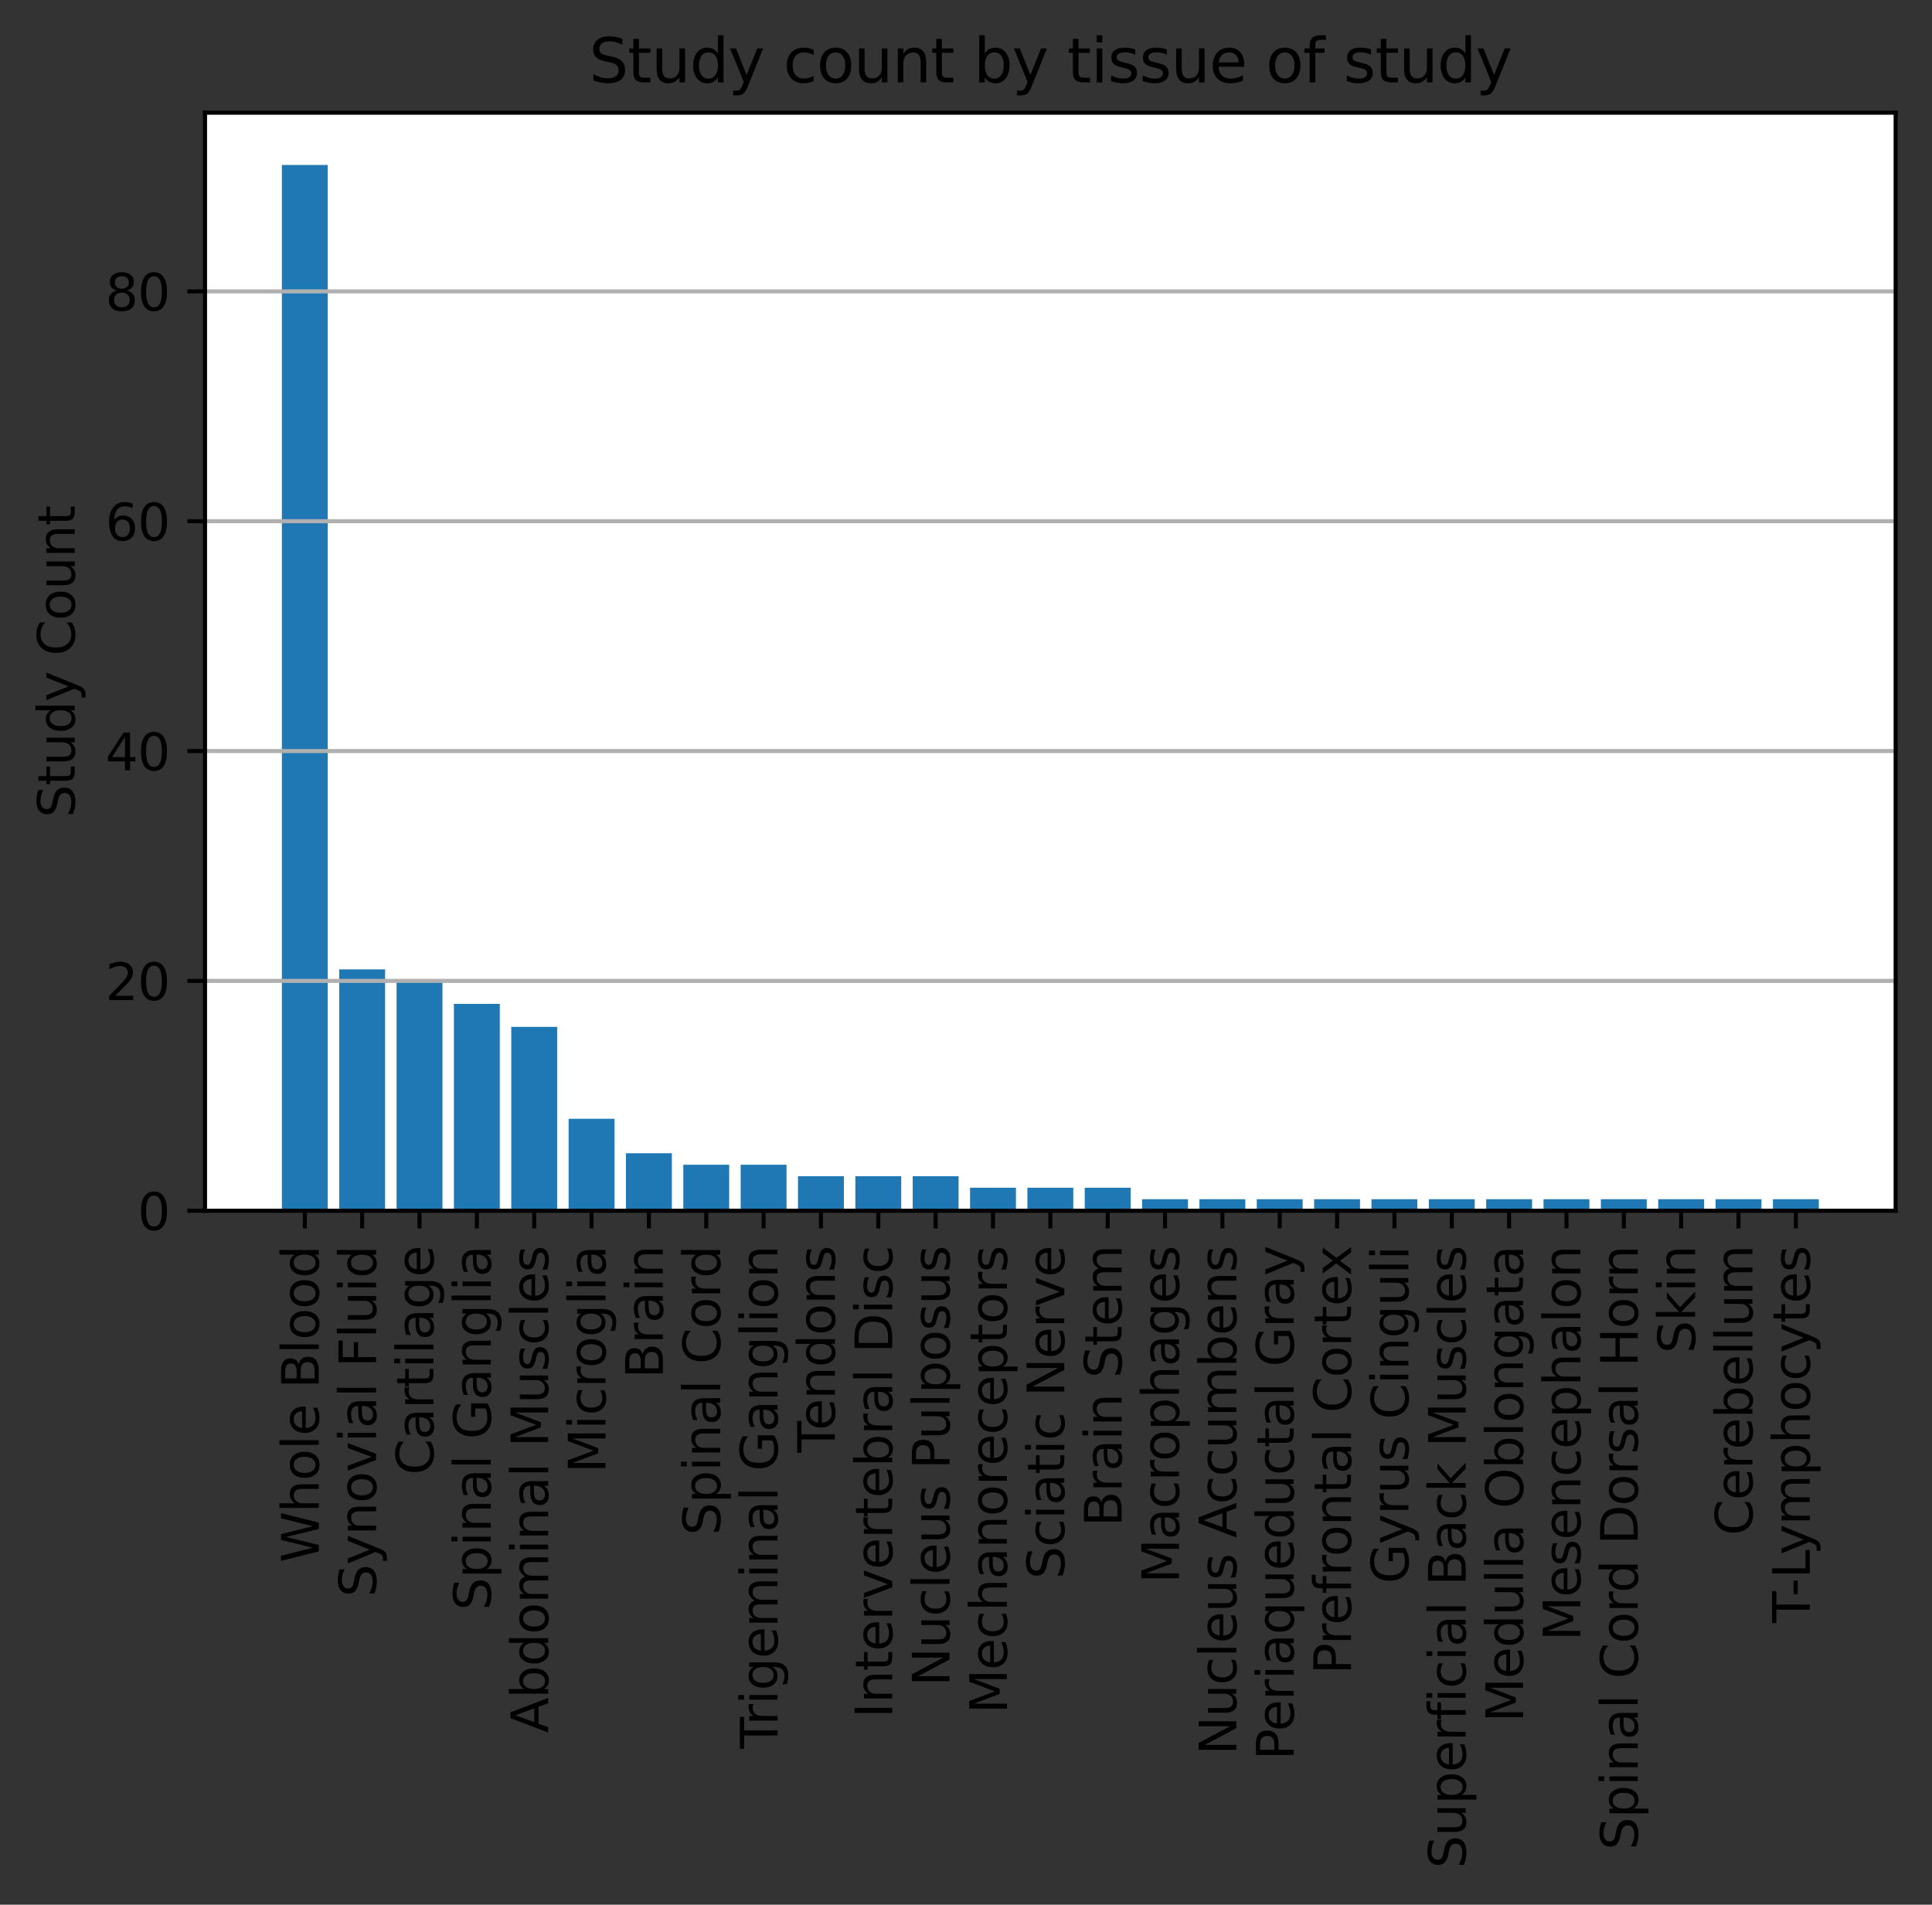<?xml version="1.0" encoding="utf-8" standalone="no"?>
<!DOCTYPE svg PUBLIC "-//W3C//DTD SVG 1.1//EN"
  "http://www.w3.org/Graphics/SVG/1.1/DTD/svg11.dtd">
<svg xmlns:xlink="http://www.w3.org/1999/xlink" width="382.603pt" height="377.186pt" viewBox="0 0 382.603 377.186" xmlns="http://www.w3.org/2000/svg" version="1.1">
 <rect x="0" y="0" width="382.603" height="377.186" fill="#333333" stroke="none"/>
 <defs>
  <style type="text/css">*{stroke-linejoin: round; stroke-linecap: butt}</style>
 </defs>
 <g id="figure_1">
  <g id="patch_1">
   <path d="M 0 377.186 
L 382.603 377.186 
L 382.603 0 
L 0 0 
L 0 377.186 
z
" style="fill: none"/>
  </g>
  <g id="axes_1">
   <g id="patch_2">
    <path d="M 40.603 239.758 
L 375.403 239.758 
L 375.403 22.318 
L 40.603 22.318 
z
" style="fill: #ffffff"/>
   </g>
   <g id="patch_3">
    <path d="M 55.821 239.758 
L 64.907 239.758 
L 64.907 32.672 
L 55.821 32.672 
z
" clip-path="url(#pa6f19f9423)" style="fill: #1f77b4"/>
   </g>
   <g id="patch_4">
    <path d="M 67.178 239.758 
L 76.264 239.758 
L 76.264 191.969 
L 67.178 191.969 
z
" clip-path="url(#pa6f19f9423)" style="fill: #1f77b4"/>
   </g>
   <g id="patch_5">
    <path d="M 78.535 239.758 
L 87.62 239.758 
L 87.62 194.245 
L 78.535 194.245 
z
" clip-path="url(#pa6f19f9423)" style="fill: #1f77b4"/>
   </g>
   <g id="patch_6">
    <path d="M 89.892 239.758 
L 98.977 239.758 
L 98.977 198.796 
L 89.892 198.796 
z
" clip-path="url(#pa6f19f9423)" style="fill: #1f77b4"/>
   </g>
   <g id="patch_7">
    <path d="M 101.249 239.758 
L 110.334 239.758 
L 110.334 203.347 
L 101.249 203.347 
z
" clip-path="url(#pa6f19f9423)" style="fill: #1f77b4"/>
   </g>
   <g id="patch_8">
    <path d="M 112.606 239.758 
L 121.691 239.758 
L 121.691 221.553 
L 112.606 221.553 
z
" clip-path="url(#pa6f19f9423)" style="fill: #1f77b4"/>
   </g>
   <g id="patch_9">
    <path d="M 123.962 239.758 
L 133.048 239.758 
L 133.048 228.38 
L 123.962 228.38 
z
" clip-path="url(#pa6f19f9423)" style="fill: #1f77b4"/>
   </g>
   <g id="patch_10">
    <path d="M 135.319 239.758 
L 144.405 239.758 
L 144.405 230.655 
L 135.319 230.655 
z
" clip-path="url(#pa6f19f9423)" style="fill: #1f77b4"/>
   </g>
   <g id="patch_11">
    <path d="M 146.676 239.758 
L 155.762 239.758 
L 155.762 230.655 
L 146.676 230.655 
z
" clip-path="url(#pa6f19f9423)" style="fill: #1f77b4"/>
   </g>
   <g id="patch_12">
    <path d="M 158.033 239.758 
L 167.118 239.758 
L 167.118 232.931 
L 158.033 232.931 
z
" clip-path="url(#pa6f19f9423)" style="fill: #1f77b4"/>
   </g>
   <g id="patch_13">
    <path d="M 169.39 239.758 
L 178.475 239.758 
L 178.475 232.931 
L 169.39 232.931 
z
" clip-path="url(#pa6f19f9423)" style="fill: #1f77b4"/>
   </g>
   <g id="patch_14">
    <path d="M 180.747 239.758 
L 189.832 239.758 
L 189.832 232.931 
L 180.747 232.931 
z
" clip-path="url(#pa6f19f9423)" style="fill: #1f77b4"/>
   </g>
   <g id="patch_15">
    <path d="M 192.104 239.758 
L 201.189 239.758 
L 201.189 235.207 
L 192.104 235.207 
z
" clip-path="url(#pa6f19f9423)" style="fill: #1f77b4"/>
   </g>
   <g id="patch_16">
    <path d="M 203.46 239.758 
L 212.546 239.758 
L 212.546 235.207 
L 203.46 235.207 
z
" clip-path="url(#pa6f19f9423)" style="fill: #1f77b4"/>
   </g>
   <g id="patch_17">
    <path d="M 214.817 239.758 
L 223.903 239.758 
L 223.903 235.207 
L 214.817 235.207 
z
" clip-path="url(#pa6f19f9423)" style="fill: #1f77b4"/>
   </g>
   <g id="patch_18">
    <path d="M 226.174 239.758 
L 235.26 239.758 
L 235.26 237.482 
L 226.174 237.482 
z
" clip-path="url(#pa6f19f9423)" style="fill: #1f77b4"/>
   </g>
   <g id="patch_19">
    <path d="M 237.531 239.758 
L 246.616 239.758 
L 246.616 237.482 
L 237.531 237.482 
z
" clip-path="url(#pa6f19f9423)" style="fill: #1f77b4"/>
   </g>
   <g id="patch_20">
    <path d="M 248.888 239.758 
L 257.973 239.758 
L 257.973 237.482 
L 248.888 237.482 
z
" clip-path="url(#pa6f19f9423)" style="fill: #1f77b4"/>
   </g>
   <g id="patch_21">
    <path d="M 260.245 239.758 
L 269.33 239.758 
L 269.33 237.482 
L 260.245 237.482 
z
" clip-path="url(#pa6f19f9423)" style="fill: #1f77b4"/>
   </g>
   <g id="patch_22">
    <path d="M 271.601 239.758 
L 280.687 239.758 
L 280.687 237.482 
L 271.601 237.482 
z
" clip-path="url(#pa6f19f9423)" style="fill: #1f77b4"/>
   </g>
   <g id="patch_23">
    <path d="M 282.958 239.758 
L 292.044 239.758 
L 292.044 237.482 
L 282.958 237.482 
z
" clip-path="url(#pa6f19f9423)" style="fill: #1f77b4"/>
   </g>
   <g id="patch_24">
    <path d="M 294.315 239.758 
L 303.401 239.758 
L 303.401 237.482 
L 294.315 237.482 
z
" clip-path="url(#pa6f19f9423)" style="fill: #1f77b4"/>
   </g>
   <g id="patch_25">
    <path d="M 305.672 239.758 
L 314.758 239.758 
L 314.758 237.482 
L 305.672 237.482 
z
" clip-path="url(#pa6f19f9423)" style="fill: #1f77b4"/>
   </g>
   <g id="patch_26">
    <path d="M 317.029 239.758 
L 326.114 239.758 
L 326.114 237.482 
L 317.029 237.482 
z
" clip-path="url(#pa6f19f9423)" style="fill: #1f77b4"/>
   </g>
   <g id="patch_27">
    <path d="M 328.386 239.758 
L 337.471 239.758 
L 337.471 237.482 
L 328.386 237.482 
z
" clip-path="url(#pa6f19f9423)" style="fill: #1f77b4"/>
   </g>
   <g id="patch_28">
    <path d="M 339.743 239.758 
L 348.828 239.758 
L 348.828 237.482 
L 339.743 237.482 
z
" clip-path="url(#pa6f19f9423)" style="fill: #1f77b4"/>
   </g>
   <g id="patch_29">
    <path d="M 351.099 239.758 
L 360.185 239.758 
L 360.185 237.482 
L 351.099 237.482 
z
" clip-path="url(#pa6f19f9423)" style="fill: #1f77b4"/>
   </g>
   <g id="matplotlib.axis_1">
    <g id="xtick_1">
     <g id="line2d_1">
      <defs>
       <path id="ma6d359e5a2" d="M 0 0 
L 0 3.5 
" style="stroke: #000000; stroke-width: 0.8"/>
      </defs>
      <g>
       <use xlink:href="#ma6d359e5a2" x="60.364" y="239.758" style="stroke: #000000; stroke-width: 0.8"/>
      </g>
     </g>
     <g id="text_1">
      <!-- Whole Blood -->
      <g transform="translate(63.123 309.436) rotate(-90) scale(0.1 -0.1)">
       <defs>
        <path id="DejaVuSans-57" d="M 213 4666 
L 850 4666 
L 1831 722 
L 2809 4666 
L 3519 4666 
L 4500 722 
L 5478 4666 
L 6119 4666 
L 4947 0 
L 4153 0 
L 3169 4050 
L 2175 0 
L 1381 0 
L 213 4666 
z
" transform="scale(0.016)"/>
        <path id="DejaVuSans-68" d="M 3513 2113 
L 3513 0 
L 2938 0 
L 2938 2094 
Q 2938 2591 2744 2837 
Q 2550 3084 2163 3084 
Q 1697 3084 1428 2787 
Q 1159 2491 1159 1978 
L 1159 0 
L 581 0 
L 581 4863 
L 1159 4863 
L 1159 2956 
Q 1366 3272 1645 3428 
Q 1925 3584 2291 3584 
Q 2894 3584 3203 3211 
Q 3513 2838 3513 2113 
z
" transform="scale(0.016)"/>
        <path id="DejaVuSans-6f" d="M 1959 3097 
Q 1497 3097 1228 2736 
Q 959 2375 959 1747 
Q 959 1119 1226 758 
Q 1494 397 1959 397 
Q 2419 397 2687 759 
Q 2956 1122 2956 1747 
Q 2956 2369 2687 2733 
Q 2419 3097 1959 3097 
z
M 1959 3584 
Q 2709 3584 3137 3096 
Q 3566 2609 3566 1747 
Q 3566 888 3137 398 
Q 2709 -91 1959 -91 
Q 1206 -91 779 398 
Q 353 888 353 1747 
Q 353 2609 779 3096 
Q 1206 3584 1959 3584 
z
" transform="scale(0.016)"/>
        <path id="DejaVuSans-6c" d="M 603 4863 
L 1178 4863 
L 1178 0 
L 603 0 
L 603 4863 
z
" transform="scale(0.016)"/>
        <path id="DejaVuSans-65" d="M 3597 1894 
L 3597 1613 
L 953 1613 
Q 991 1019 1311 708 
Q 1631 397 2203 397 
Q 2534 397 2845 478 
Q 3156 559 3463 722 
L 3463 178 
Q 3153 47 2828 -22 
Q 2503 -91 2169 -91 
Q 1331 -91 842 396 
Q 353 884 353 1716 
Q 353 2575 817 3079 
Q 1281 3584 2069 3584 
Q 2775 3584 3186 3129 
Q 3597 2675 3597 1894 
z
M 3022 2063 
Q 3016 2534 2758 2815 
Q 2500 3097 2075 3097 
Q 1594 3097 1305 2825 
Q 1016 2553 972 2059 
L 3022 2063 
z
" transform="scale(0.016)"/>
        <path id="DejaVuSans-20" transform="scale(0.016)"/>
        <path id="DejaVuSans-42" d="M 1259 2228 
L 1259 519 
L 2272 519 
Q 2781 519 3026 730 
Q 3272 941 3272 1375 
Q 3272 1813 3026 2020 
Q 2781 2228 2272 2228 
L 1259 2228 
z
M 1259 4147 
L 1259 2741 
L 2194 2741 
Q 2656 2741 2882 2914 
Q 3109 3088 3109 3444 
Q 3109 3797 2882 3972 
Q 2656 4147 2194 4147 
L 1259 4147 
z
M 628 4666 
L 2241 4666 
Q 2963 4666 3353 4366 
Q 3744 4066 3744 3513 
Q 3744 3084 3544 2831 
Q 3344 2578 2956 2516 
Q 3422 2416 3680 2098 
Q 3938 1781 3938 1306 
Q 3938 681 3513 340 
Q 3088 0 2303 0 
L 628 0 
L 628 4666 
z
" transform="scale(0.016)"/>
        <path id="DejaVuSans-64" d="M 2906 2969 
L 2906 4863 
L 3481 4863 
L 3481 0 
L 2906 0 
L 2906 525 
Q 2725 213 2448 61 
Q 2172 -91 1784 -91 
Q 1150 -91 751 415 
Q 353 922 353 1747 
Q 353 2572 751 3078 
Q 1150 3584 1784 3584 
Q 2172 3584 2448 3432 
Q 2725 3281 2906 2969 
z
M 947 1747 
Q 947 1113 1208 752 
Q 1469 391 1925 391 
Q 2381 391 2643 752 
Q 2906 1113 2906 1747 
Q 2906 2381 2643 2742 
Q 2381 3103 1925 3103 
Q 1469 3103 1208 2742 
Q 947 2381 947 1747 
z
" transform="scale(0.016)"/>
       </defs>
       <use xlink:href="#DejaVuSans-57"/>
       <use xlink:href="#DejaVuSans-68" x="98.877"/>
       <use xlink:href="#DejaVuSans-6f" x="162.256"/>
       <use xlink:href="#DejaVuSans-6c" x="223.438"/>
       <use xlink:href="#DejaVuSans-65" x="251.221"/>
       <use xlink:href="#DejaVuSans-20" x="312.744"/>
       <use xlink:href="#DejaVuSans-42" x="344.531"/>
       <use xlink:href="#DejaVuSans-6c" x="413.135"/>
       <use xlink:href="#DejaVuSans-6f" x="440.918"/>
       <use xlink:href="#DejaVuSans-6f" x="502.1"/>
       <use xlink:href="#DejaVuSans-64" x="563.281"/>
      </g>
     </g>
    </g>
    <g id="xtick_2">
     <g id="line2d_2">
      <g>
       <use xlink:href="#ma6d359e5a2" x="71.721" y="239.758" style="stroke: #000000; stroke-width: 0.8"/>
      </g>
     </g>
     <g id="text_2">
      <!-- Synovial Fluid -->
      <g transform="translate(74.48 316.257) rotate(-90) scale(0.1 -0.1)">
       <defs>
        <path id="DejaVuSans-53" d="M 3425 4513 
L 3425 3897 
Q 3066 4069 2747 4153 
Q 2428 4238 2131 4238 
Q 1616 4238 1336 4038 
Q 1056 3838 1056 3469 
Q 1056 3159 1242 3001 
Q 1428 2844 1947 2747 
L 2328 2669 
Q 3034 2534 3370 2195 
Q 3706 1856 3706 1288 
Q 3706 609 3251 259 
Q 2797 -91 1919 -91 
Q 1588 -91 1214 -16 
Q 841 59 441 206 
L 441 856 
Q 825 641 1194 531 
Q 1563 422 1919 422 
Q 2459 422 2753 634 
Q 3047 847 3047 1241 
Q 3047 1584 2836 1778 
Q 2625 1972 2144 2069 
L 1759 2144 
Q 1053 2284 737 2584 
Q 422 2884 422 3419 
Q 422 4038 858 4394 
Q 1294 4750 2059 4750 
Q 2388 4750 2728 4690 
Q 3069 4631 3425 4513 
z
" transform="scale(0.016)"/>
        <path id="DejaVuSans-79" d="M 2059 -325 
Q 1816 -950 1584 -1140 
Q 1353 -1331 966 -1331 
L 506 -1331 
L 506 -850 
L 844 -850 
Q 1081 -850 1212 -737 
Q 1344 -625 1503 -206 
L 1606 56 
L 191 3500 
L 800 3500 
L 1894 763 
L 2988 3500 
L 3597 3500 
L 2059 -325 
z
" transform="scale(0.016)"/>
        <path id="DejaVuSans-6e" d="M 3513 2113 
L 3513 0 
L 2938 0 
L 2938 2094 
Q 2938 2591 2744 2837 
Q 2550 3084 2163 3084 
Q 1697 3084 1428 2787 
Q 1159 2491 1159 1978 
L 1159 0 
L 581 0 
L 581 3500 
L 1159 3500 
L 1159 2956 
Q 1366 3272 1645 3428 
Q 1925 3584 2291 3584 
Q 2894 3584 3203 3211 
Q 3513 2838 3513 2113 
z
" transform="scale(0.016)"/>
        <path id="DejaVuSans-76" d="M 191 3500 
L 800 3500 
L 1894 563 
L 2988 3500 
L 3597 3500 
L 2284 0 
L 1503 0 
L 191 3500 
z
" transform="scale(0.016)"/>
        <path id="DejaVuSans-69" d="M 603 3500 
L 1178 3500 
L 1178 0 
L 603 0 
L 603 3500 
z
M 603 4863 
L 1178 4863 
L 1178 4134 
L 603 4134 
L 603 4863 
z
" transform="scale(0.016)"/>
        <path id="DejaVuSans-61" d="M 2194 1759 
Q 1497 1759 1228 1600 
Q 959 1441 959 1056 
Q 959 750 1161 570 
Q 1363 391 1709 391 
Q 2188 391 2477 730 
Q 2766 1069 2766 1631 
L 2766 1759 
L 2194 1759 
z
M 3341 1997 
L 3341 0 
L 2766 0 
L 2766 531 
Q 2569 213 2275 61 
Q 1981 -91 1556 -91 
Q 1019 -91 701 211 
Q 384 513 384 1019 
Q 384 1609 779 1909 
Q 1175 2209 1959 2209 
L 2766 2209 
L 2766 2266 
Q 2766 2663 2505 2880 
Q 2244 3097 1772 3097 
Q 1472 3097 1187 3025 
Q 903 2953 641 2809 
L 641 3341 
Q 956 3463 1253 3523 
Q 1550 3584 1831 3584 
Q 2591 3584 2966 3190 
Q 3341 2797 3341 1997 
z
" transform="scale(0.016)"/>
        <path id="DejaVuSans-46" d="M 628 4666 
L 3309 4666 
L 3309 4134 
L 1259 4134 
L 1259 2759 
L 3109 2759 
L 3109 2228 
L 1259 2228 
L 1259 0 
L 628 0 
L 628 4666 
z
" transform="scale(0.016)"/>
        <path id="DejaVuSans-75" d="M 544 1381 
L 544 3500 
L 1119 3500 
L 1119 1403 
Q 1119 906 1312 657 
Q 1506 409 1894 409 
Q 2359 409 2629 706 
Q 2900 1003 2900 1516 
L 2900 3500 
L 3475 3500 
L 3475 0 
L 2900 0 
L 2900 538 
Q 2691 219 2414 64 
Q 2138 -91 1772 -91 
Q 1169 -91 856 284 
Q 544 659 544 1381 
z
M 1991 3584 
L 1991 3584 
z
" transform="scale(0.016)"/>
       </defs>
       <use xlink:href="#DejaVuSans-53"/>
       <use xlink:href="#DejaVuSans-79" x="63.477"/>
       <use xlink:href="#DejaVuSans-6e" x="122.656"/>
       <use xlink:href="#DejaVuSans-6f" x="186.035"/>
       <use xlink:href="#DejaVuSans-76" x="247.217"/>
       <use xlink:href="#DejaVuSans-69" x="306.396"/>
       <use xlink:href="#DejaVuSans-61" x="334.18"/>
       <use xlink:href="#DejaVuSans-6c" x="395.459"/>
       <use xlink:href="#DejaVuSans-20" x="423.242"/>
       <use xlink:href="#DejaVuSans-46" x="455.029"/>
       <use xlink:href="#DejaVuSans-6c" x="512.549"/>
       <use xlink:href="#DejaVuSans-75" x="540.332"/>
       <use xlink:href="#DejaVuSans-69" x="603.711"/>
       <use xlink:href="#DejaVuSans-64" x="631.494"/>
      </g>
     </g>
    </g>
    <g id="xtick_3">
     <g id="line2d_3">
      <g>
       <use xlink:href="#ma6d359e5a2" x="83.078" y="239.758" style="stroke: #000000; stroke-width: 0.8"/>
      </g>
     </g>
     <g id="text_3">
      <!-- Cartilage -->
      <g transform="translate(85.837 292.086) rotate(-90) scale(0.1 -0.1)">
       <defs>
        <path id="DejaVuSans-43" d="M 4122 4306 
L 4122 3641 
Q 3803 3938 3442 4084 
Q 3081 4231 2675 4231 
Q 1875 4231 1450 3742 
Q 1025 3253 1025 2328 
Q 1025 1406 1450 917 
Q 1875 428 2675 428 
Q 3081 428 3442 575 
Q 3803 722 4122 1019 
L 4122 359 
Q 3791 134 3420 21 
Q 3050 -91 2638 -91 
Q 1578 -91 968 557 
Q 359 1206 359 2328 
Q 359 3453 968 4101 
Q 1578 4750 2638 4750 
Q 3056 4750 3426 4639 
Q 3797 4528 4122 4306 
z
" transform="scale(0.016)"/>
        <path id="DejaVuSans-72" d="M 2631 2963 
Q 2534 3019 2420 3045 
Q 2306 3072 2169 3072 
Q 1681 3072 1420 2755 
Q 1159 2438 1159 1844 
L 1159 0 
L 581 0 
L 581 3500 
L 1159 3500 
L 1159 2956 
Q 1341 3275 1631 3429 
Q 1922 3584 2338 3584 
Q 2397 3584 2469 3576 
Q 2541 3569 2628 3553 
L 2631 2963 
z
" transform="scale(0.016)"/>
        <path id="DejaVuSans-74" d="M 1172 4494 
L 1172 3500 
L 2356 3500 
L 2356 3053 
L 1172 3053 
L 1172 1153 
Q 1172 725 1289 603 
Q 1406 481 1766 481 
L 2356 481 
L 2356 0 
L 1766 0 
Q 1100 0 847 248 
Q 594 497 594 1153 
L 594 3053 
L 172 3053 
L 172 3500 
L 594 3500 
L 594 4494 
L 1172 4494 
z
" transform="scale(0.016)"/>
        <path id="DejaVuSans-67" d="M 2906 1791 
Q 2906 2416 2648 2759 
Q 2391 3103 1925 3103 
Q 1463 3103 1205 2759 
Q 947 2416 947 1791 
Q 947 1169 1205 825 
Q 1463 481 1925 481 
Q 2391 481 2648 825 
Q 2906 1169 2906 1791 
z
M 3481 434 
Q 3481 -459 3084 -895 
Q 2688 -1331 1869 -1331 
Q 1566 -1331 1297 -1286 
Q 1028 -1241 775 -1147 
L 775 -588 
Q 1028 -725 1275 -790 
Q 1522 -856 1778 -856 
Q 2344 -856 2625 -561 
Q 2906 -266 2906 331 
L 2906 616 
Q 2728 306 2450 153 
Q 2172 0 1784 0 
Q 1141 0 747 490 
Q 353 981 353 1791 
Q 353 2603 747 3093 
Q 1141 3584 1784 3584 
Q 2172 3584 2450 3431 
Q 2728 3278 2906 2969 
L 2906 3500 
L 3481 3500 
L 3481 434 
z
" transform="scale(0.016)"/>
       </defs>
       <use xlink:href="#DejaVuSans-43"/>
       <use xlink:href="#DejaVuSans-61" x="69.824"/>
       <use xlink:href="#DejaVuSans-72" x="131.104"/>
       <use xlink:href="#DejaVuSans-74" x="172.217"/>
       <use xlink:href="#DejaVuSans-69" x="211.426"/>
       <use xlink:href="#DejaVuSans-6c" x="239.209"/>
       <use xlink:href="#DejaVuSans-61" x="266.992"/>
       <use xlink:href="#DejaVuSans-67" x="328.271"/>
       <use xlink:href="#DejaVuSans-65" x="391.748"/>
      </g>
     </g>
    </g>
    <g id="xtick_4">
     <g id="line2d_4">
      <g>
       <use xlink:href="#ma6d359e5a2" x="94.435" y="239.758" style="stroke: #000000; stroke-width: 0.8"/>
      </g>
     </g>
     <g id="text_4">
      <!-- Spinal Ganglia -->
      <g transform="translate(97.194 318.902) rotate(-90) scale(0.1 -0.1)">
       <defs>
        <path id="DejaVuSans-70" d="M 1159 525 
L 1159 -1331 
L 581 -1331 
L 581 3500 
L 1159 3500 
L 1159 2969 
Q 1341 3281 1617 3432 
Q 1894 3584 2278 3584 
Q 2916 3584 3314 3078 
Q 3713 2572 3713 1747 
Q 3713 922 3314 415 
Q 2916 -91 2278 -91 
Q 1894 -91 1617 61 
Q 1341 213 1159 525 
z
M 3116 1747 
Q 3116 2381 2855 2742 
Q 2594 3103 2138 3103 
Q 1681 3103 1420 2742 
Q 1159 2381 1159 1747 
Q 1159 1113 1420 752 
Q 1681 391 2138 391 
Q 2594 391 2855 752 
Q 3116 1113 3116 1747 
z
" transform="scale(0.016)"/>
        <path id="DejaVuSans-47" d="M 3809 666 
L 3809 1919 
L 2778 1919 
L 2778 2438 
L 4434 2438 
L 4434 434 
Q 4069 175 3628 42 
Q 3188 -91 2688 -91 
Q 1594 -91 976 548 
Q 359 1188 359 2328 
Q 359 3472 976 4111 
Q 1594 4750 2688 4750 
Q 3144 4750 3555 4637 
Q 3966 4525 4313 4306 
L 4313 3634 
Q 3963 3931 3569 4081 
Q 3175 4231 2741 4231 
Q 1884 4231 1454 3753 
Q 1025 3275 1025 2328 
Q 1025 1384 1454 906 
Q 1884 428 2741 428 
Q 3075 428 3337 486 
Q 3600 544 3809 666 
z
" transform="scale(0.016)"/>
       </defs>
       <use xlink:href="#DejaVuSans-53"/>
       <use xlink:href="#DejaVuSans-70" x="63.477"/>
       <use xlink:href="#DejaVuSans-69" x="126.953"/>
       <use xlink:href="#DejaVuSans-6e" x="154.736"/>
       <use xlink:href="#DejaVuSans-61" x="218.115"/>
       <use xlink:href="#DejaVuSans-6c" x="279.395"/>
       <use xlink:href="#DejaVuSans-20" x="307.178"/>
       <use xlink:href="#DejaVuSans-47" x="338.965"/>
       <use xlink:href="#DejaVuSans-61" x="416.455"/>
       <use xlink:href="#DejaVuSans-6e" x="477.734"/>
       <use xlink:href="#DejaVuSans-67" x="541.113"/>
       <use xlink:href="#DejaVuSans-6c" x="604.59"/>
       <use xlink:href="#DejaVuSans-69" x="632.373"/>
       <use xlink:href="#DejaVuSans-61" x="660.156"/>
      </g>
     </g>
    </g>
    <g id="xtick_5">
     <g id="line2d_5">
      <g>
       <use xlink:href="#ma6d359e5a2" x="105.791" y="239.758" style="stroke: #000000; stroke-width: 0.8"/>
      </g>
     </g>
     <g id="text_5">
      <!-- Abdominal Muscles -->
      <g transform="translate(108.551 343.169) rotate(-90) scale(0.1 -0.1)">
       <defs>
        <path id="DejaVuSans-41" d="M 2188 4044 
L 1331 1722 
L 3047 1722 
L 2188 4044 
z
M 1831 4666 
L 2547 4666 
L 4325 0 
L 3669 0 
L 3244 1197 
L 1141 1197 
L 716 0 
L 50 0 
L 1831 4666 
z
" transform="scale(0.016)"/>
        <path id="DejaVuSans-62" d="M 3116 1747 
Q 3116 2381 2855 2742 
Q 2594 3103 2138 3103 
Q 1681 3103 1420 2742 
Q 1159 2381 1159 1747 
Q 1159 1113 1420 752 
Q 1681 391 2138 391 
Q 2594 391 2855 752 
Q 3116 1113 3116 1747 
z
M 1159 2969 
Q 1341 3281 1617 3432 
Q 1894 3584 2278 3584 
Q 2916 3584 3314 3078 
Q 3713 2572 3713 1747 
Q 3713 922 3314 415 
Q 2916 -91 2278 -91 
Q 1894 -91 1617 61 
Q 1341 213 1159 525 
L 1159 0 
L 581 0 
L 581 4863 
L 1159 4863 
L 1159 2969 
z
" transform="scale(0.016)"/>
        <path id="DejaVuSans-6d" d="M 3328 2828 
Q 3544 3216 3844 3400 
Q 4144 3584 4550 3584 
Q 5097 3584 5394 3201 
Q 5691 2819 5691 2113 
L 5691 0 
L 5113 0 
L 5113 2094 
Q 5113 2597 4934 2840 
Q 4756 3084 4391 3084 
Q 3944 3084 3684 2787 
Q 3425 2491 3425 1978 
L 3425 0 
L 2847 0 
L 2847 2094 
Q 2847 2600 2669 2842 
Q 2491 3084 2119 3084 
Q 1678 3084 1418 2786 
Q 1159 2488 1159 1978 
L 1159 0 
L 581 0 
L 581 3500 
L 1159 3500 
L 1159 2956 
Q 1356 3278 1631 3431 
Q 1906 3584 2284 3584 
Q 2666 3584 2933 3390 
Q 3200 3197 3328 2828 
z
" transform="scale(0.016)"/>
        <path id="DejaVuSans-4d" d="M 628 4666 
L 1569 4666 
L 2759 1491 
L 3956 4666 
L 4897 4666 
L 4897 0 
L 4281 0 
L 4281 4097 
L 3078 897 
L 2444 897 
L 1241 4097 
L 1241 0 
L 628 0 
L 628 4666 
z
" transform="scale(0.016)"/>
        <path id="DejaVuSans-73" d="M 2834 3397 
L 2834 2853 
Q 2591 2978 2328 3040 
Q 2066 3103 1784 3103 
Q 1356 3103 1142 2972 
Q 928 2841 928 2578 
Q 928 2378 1081 2264 
Q 1234 2150 1697 2047 
L 1894 2003 
Q 2506 1872 2764 1633 
Q 3022 1394 3022 966 
Q 3022 478 2636 193 
Q 2250 -91 1575 -91 
Q 1294 -91 989 -36 
Q 684 19 347 128 
L 347 722 
Q 666 556 975 473 
Q 1284 391 1588 391 
Q 1994 391 2212 530 
Q 2431 669 2431 922 
Q 2431 1156 2273 1281 
Q 2116 1406 1581 1522 
L 1381 1569 
Q 847 1681 609 1914 
Q 372 2147 372 2553 
Q 372 3047 722 3315 
Q 1072 3584 1716 3584 
Q 2034 3584 2315 3537 
Q 2597 3491 2834 3397 
z
" transform="scale(0.016)"/>
        <path id="DejaVuSans-63" d="M 3122 3366 
L 3122 2828 
Q 2878 2963 2633 3030 
Q 2388 3097 2138 3097 
Q 1578 3097 1268 2742 
Q 959 2388 959 1747 
Q 959 1106 1268 751 
Q 1578 397 2138 397 
Q 2388 397 2633 464 
Q 2878 531 3122 666 
L 3122 134 
Q 2881 22 2623 -34 
Q 2366 -91 2075 -91 
Q 1284 -91 818 406 
Q 353 903 353 1747 
Q 353 2603 823 3093 
Q 1294 3584 2113 3584 
Q 2378 3584 2631 3529 
Q 2884 3475 3122 3366 
z
" transform="scale(0.016)"/>
       </defs>
       <use xlink:href="#DejaVuSans-41"/>
       <use xlink:href="#DejaVuSans-62" x="68.408"/>
       <use xlink:href="#DejaVuSans-64" x="131.885"/>
       <use xlink:href="#DejaVuSans-6f" x="195.361"/>
       <use xlink:href="#DejaVuSans-6d" x="256.543"/>
       <use xlink:href="#DejaVuSans-69" x="353.955"/>
       <use xlink:href="#DejaVuSans-6e" x="381.738"/>
       <use xlink:href="#DejaVuSans-61" x="445.117"/>
       <use xlink:href="#DejaVuSans-6c" x="506.396"/>
       <use xlink:href="#DejaVuSans-20" x="534.18"/>
       <use xlink:href="#DejaVuSans-4d" x="565.967"/>
       <use xlink:href="#DejaVuSans-75" x="652.246"/>
       <use xlink:href="#DejaVuSans-73" x="715.625"/>
       <use xlink:href="#DejaVuSans-63" x="767.725"/>
       <use xlink:href="#DejaVuSans-6c" x="822.705"/>
       <use xlink:href="#DejaVuSans-65" x="850.488"/>
       <use xlink:href="#DejaVuSans-73" x="912.012"/>
      </g>
     </g>
    </g>
    <g id="xtick_6">
     <g id="line2d_6">
      <g>
       <use xlink:href="#ma6d359e5a2" x="117.148" y="239.758" style="stroke: #000000; stroke-width: 0.8"/>
      </g>
     </g>
     <g id="text_6">
      <!-- Microglia -->
      <g transform="translate(119.908 291.7) rotate(-90) scale(0.1 -0.1)">
       <use xlink:href="#DejaVuSans-4d"/>
       <use xlink:href="#DejaVuSans-69" x="86.279"/>
       <use xlink:href="#DejaVuSans-63" x="114.062"/>
       <use xlink:href="#DejaVuSans-72" x="169.043"/>
       <use xlink:href="#DejaVuSans-6f" x="207.906"/>
       <use xlink:href="#DejaVuSans-67" x="269.088"/>
       <use xlink:href="#DejaVuSans-6c" x="332.564"/>
       <use xlink:href="#DejaVuSans-69" x="360.348"/>
       <use xlink:href="#DejaVuSans-61" x="388.131"/>
      </g>
     </g>
    </g>
    <g id="xtick_7">
     <g id="line2d_7">
      <g>
       <use xlink:href="#ma6d359e5a2" x="128.505" y="239.758" style="stroke: #000000; stroke-width: 0.8"/>
      </g>
     </g>
     <g id="text_7">
      <!-- Brain -->
      <g transform="translate(131.265 272.974) rotate(-90) scale(0.1 -0.1)">
       <use xlink:href="#DejaVuSans-42"/>
       <use xlink:href="#DejaVuSans-72" x="68.604"/>
       <use xlink:href="#DejaVuSans-61" x="109.717"/>
       <use xlink:href="#DejaVuSans-69" x="170.996"/>
       <use xlink:href="#DejaVuSans-6e" x="198.779"/>
      </g>
     </g>
    </g>
    <g id="xtick_8">
     <g id="line2d_8">
      <g>
       <use xlink:href="#ma6d359e5a2" x="139.862" y="239.758" style="stroke: #000000; stroke-width: 0.8"/>
      </g>
     </g>
     <g id="text_8">
      <!-- Spinal Cord -->
      <g transform="translate(142.621 304.041) rotate(-90) scale(0.1 -0.1)">
       <use xlink:href="#DejaVuSans-53"/>
       <use xlink:href="#DejaVuSans-70" x="63.477"/>
       <use xlink:href="#DejaVuSans-69" x="126.953"/>
       <use xlink:href="#DejaVuSans-6e" x="154.736"/>
       <use xlink:href="#DejaVuSans-61" x="218.115"/>
       <use xlink:href="#DejaVuSans-6c" x="279.395"/>
       <use xlink:href="#DejaVuSans-20" x="307.178"/>
       <use xlink:href="#DejaVuSans-43" x="338.965"/>
       <use xlink:href="#DejaVuSans-6f" x="408.789"/>
       <use xlink:href="#DejaVuSans-72" x="469.971"/>
       <use xlink:href="#DejaVuSans-64" x="509.334"/>
      </g>
     </g>
    </g>
    <g id="xtick_9">
     <g id="line2d_9">
      <g>
       <use xlink:href="#ma6d359e5a2" x="151.219" y="239.758" style="stroke: #000000; stroke-width: 0.8"/>
      </g>
     </g>
     <g id="text_9">
      <!-- Trigeminal Ganglion -->
      <g transform="translate(153.978 346.297) rotate(-90) scale(0.1 -0.1)">
       <defs>
        <path id="DejaVuSans-54" d="M -19 4666 
L 3928 4666 
L 3928 4134 
L 2272 4134 
L 2272 0 
L 1638 0 
L 1638 4134 
L -19 4134 
L -19 4666 
z
" transform="scale(0.016)"/>
       </defs>
       <use xlink:href="#DejaVuSans-54"/>
       <use xlink:href="#DejaVuSans-72" x="46.334"/>
       <use xlink:href="#DejaVuSans-69" x="87.447"/>
       <use xlink:href="#DejaVuSans-67" x="115.23"/>
       <use xlink:href="#DejaVuSans-65" x="178.707"/>
       <use xlink:href="#DejaVuSans-6d" x="240.23"/>
       <use xlink:href="#DejaVuSans-69" x="337.643"/>
       <use xlink:href="#DejaVuSans-6e" x="365.426"/>
       <use xlink:href="#DejaVuSans-61" x="428.805"/>
       <use xlink:href="#DejaVuSans-6c" x="490.084"/>
       <use xlink:href="#DejaVuSans-20" x="517.867"/>
       <use xlink:href="#DejaVuSans-47" x="549.654"/>
       <use xlink:href="#DejaVuSans-61" x="627.145"/>
       <use xlink:href="#DejaVuSans-6e" x="688.424"/>
       <use xlink:href="#DejaVuSans-67" x="751.803"/>
       <use xlink:href="#DejaVuSans-6c" x="815.279"/>
       <use xlink:href="#DejaVuSans-69" x="843.062"/>
       <use xlink:href="#DejaVuSans-6f" x="870.846"/>
       <use xlink:href="#DejaVuSans-6e" x="932.027"/>
      </g>
     </g>
    </g>
    <g id="xtick_10">
     <g id="line2d_10">
      <g>
       <use xlink:href="#ma6d359e5a2" x="162.576" y="239.758" style="stroke: #000000; stroke-width: 0.8"/>
      </g>
     </g>
     <g id="text_10">
      <!-- Tendons -->
      <g transform="translate(165.335 287.671) rotate(-90) scale(0.1 -0.1)">
       <use xlink:href="#DejaVuSans-54"/>
       <use xlink:href="#DejaVuSans-65" x="44.084"/>
       <use xlink:href="#DejaVuSans-6e" x="105.607"/>
       <use xlink:href="#DejaVuSans-64" x="168.986"/>
       <use xlink:href="#DejaVuSans-6f" x="232.463"/>
       <use xlink:href="#DejaVuSans-6e" x="293.645"/>
       <use xlink:href="#DejaVuSans-73" x="357.023"/>
      </g>
     </g>
    </g>
    <g id="xtick_11">
     <g id="line2d_11">
      <g>
       <use xlink:href="#ma6d359e5a2" x="173.933" y="239.758" style="stroke: #000000; stroke-width: 0.8"/>
      </g>
     </g>
     <g id="text_11">
      <!-- Intervertebral Disc -->
      <g transform="translate(176.692 340.216) rotate(-90) scale(0.1 -0.1)">
       <defs>
        <path id="DejaVuSans-49" d="M 628 4666 
L 1259 4666 
L 1259 0 
L 628 0 
L 628 4666 
z
" transform="scale(0.016)"/>
        <path id="DejaVuSans-44" d="M 1259 4147 
L 1259 519 
L 2022 519 
Q 2988 519 3436 956 
Q 3884 1394 3884 2338 
Q 3884 3275 3436 3711 
Q 2988 4147 2022 4147 
L 1259 4147 
z
M 628 4666 
L 1925 4666 
Q 3281 4666 3915 4102 
Q 4550 3538 4550 2338 
Q 4550 1131 3912 565 
Q 3275 0 1925 0 
L 628 0 
L 628 4666 
z
" transform="scale(0.016)"/>
       </defs>
       <use xlink:href="#DejaVuSans-49"/>
       <use xlink:href="#DejaVuSans-6e" x="29.492"/>
       <use xlink:href="#DejaVuSans-74" x="92.871"/>
       <use xlink:href="#DejaVuSans-65" x="132.08"/>
       <use xlink:href="#DejaVuSans-72" x="193.604"/>
       <use xlink:href="#DejaVuSans-76" x="234.717"/>
       <use xlink:href="#DejaVuSans-65" x="293.896"/>
       <use xlink:href="#DejaVuSans-72" x="355.42"/>
       <use xlink:href="#DejaVuSans-74" x="396.533"/>
       <use xlink:href="#DejaVuSans-65" x="435.742"/>
       <use xlink:href="#DejaVuSans-62" x="497.266"/>
       <use xlink:href="#DejaVuSans-72" x="560.742"/>
       <use xlink:href="#DejaVuSans-61" x="601.855"/>
       <use xlink:href="#DejaVuSans-6c" x="663.135"/>
       <use xlink:href="#DejaVuSans-20" x="690.918"/>
       <use xlink:href="#DejaVuSans-44" x="722.705"/>
       <use xlink:href="#DejaVuSans-69" x="799.707"/>
       <use xlink:href="#DejaVuSans-73" x="827.49"/>
       <use xlink:href="#DejaVuSans-63" x="879.59"/>
      </g>
     </g>
    </g>
    <g id="xtick_12">
     <g id="line2d_12">
      <g>
       <use xlink:href="#ma6d359e5a2" x="185.289" y="239.758" style="stroke: #000000; stroke-width: 0.8"/>
      </g>
     </g>
     <g id="text_12">
      <!-- Nucleus Pulposus -->
      <g transform="translate(188.049 333.925) rotate(-90) scale(0.1 -0.1)">
       <defs>
        <path id="DejaVuSans-4e" d="M 628 4666 
L 1478 4666 
L 3547 763 
L 3547 4666 
L 4159 4666 
L 4159 0 
L 3309 0 
L 1241 3903 
L 1241 0 
L 628 0 
L 628 4666 
z
" transform="scale(0.016)"/>
        <path id="DejaVuSans-50" d="M 1259 4147 
L 1259 2394 
L 2053 2394 
Q 2494 2394 2734 2622 
Q 2975 2850 2975 3272 
Q 2975 3691 2734 3919 
Q 2494 4147 2053 4147 
L 1259 4147 
z
M 628 4666 
L 2053 4666 
Q 2838 4666 3239 4311 
Q 3641 3956 3641 3272 
Q 3641 2581 3239 2228 
Q 2838 1875 2053 1875 
L 1259 1875 
L 1259 0 
L 628 0 
L 628 4666 
z
" transform="scale(0.016)"/>
       </defs>
       <use xlink:href="#DejaVuSans-4e"/>
       <use xlink:href="#DejaVuSans-75" x="74.805"/>
       <use xlink:href="#DejaVuSans-63" x="138.184"/>
       <use xlink:href="#DejaVuSans-6c" x="193.164"/>
       <use xlink:href="#DejaVuSans-65" x="220.947"/>
       <use xlink:href="#DejaVuSans-75" x="282.471"/>
       <use xlink:href="#DejaVuSans-73" x="345.85"/>
       <use xlink:href="#DejaVuSans-20" x="397.949"/>
       <use xlink:href="#DejaVuSans-50" x="429.736"/>
       <use xlink:href="#DejaVuSans-75" x="488.289"/>
       <use xlink:href="#DejaVuSans-6c" x="551.668"/>
       <use xlink:href="#DejaVuSans-70" x="579.451"/>
       <use xlink:href="#DejaVuSans-6f" x="642.928"/>
       <use xlink:href="#DejaVuSans-73" x="704.109"/>
       <use xlink:href="#DejaVuSans-75" x="756.209"/>
       <use xlink:href="#DejaVuSans-73" x="819.588"/>
      </g>
     </g>
    </g>
    <g id="xtick_13">
     <g id="line2d_13">
      <g>
       <use xlink:href="#ma6d359e5a2" x="196.646" y="239.758" style="stroke: #000000; stroke-width: 0.8"/>
      </g>
     </g>
     <g id="text_13">
      <!-- Mechanoreceptors -->
      <g transform="translate(199.406 339.358) rotate(-90) scale(0.1 -0.1)">
       <use xlink:href="#DejaVuSans-4d"/>
       <use xlink:href="#DejaVuSans-65" x="86.279"/>
       <use xlink:href="#DejaVuSans-63" x="147.803"/>
       <use xlink:href="#DejaVuSans-68" x="202.783"/>
       <use xlink:href="#DejaVuSans-61" x="266.162"/>
       <use xlink:href="#DejaVuSans-6e" x="327.441"/>
       <use xlink:href="#DejaVuSans-6f" x="390.82"/>
       <use xlink:href="#DejaVuSans-72" x="452.002"/>
       <use xlink:href="#DejaVuSans-65" x="490.865"/>
       <use xlink:href="#DejaVuSans-63" x="552.389"/>
       <use xlink:href="#DejaVuSans-65" x="607.369"/>
       <use xlink:href="#DejaVuSans-70" x="668.893"/>
       <use xlink:href="#DejaVuSans-74" x="732.369"/>
       <use xlink:href="#DejaVuSans-6f" x="771.578"/>
       <use xlink:href="#DejaVuSans-72" x="832.76"/>
       <use xlink:href="#DejaVuSans-73" x="873.873"/>
      </g>
     </g>
    </g>
    <g id="xtick_14">
     <g id="line2d_14">
      <g>
       <use xlink:href="#ma6d359e5a2" x="208.003" y="239.758" style="stroke: #000000; stroke-width: 0.8"/>
      </g>
     </g>
     <g id="text_14">
      <!-- Sciatic Nerve -->
      <g transform="translate(210.762 312.703) rotate(-90) scale(0.1 -0.1)">
       <use xlink:href="#DejaVuSans-53"/>
       <use xlink:href="#DejaVuSans-63" x="63.477"/>
       <use xlink:href="#DejaVuSans-69" x="118.457"/>
       <use xlink:href="#DejaVuSans-61" x="146.24"/>
       <use xlink:href="#DejaVuSans-74" x="207.52"/>
       <use xlink:href="#DejaVuSans-69" x="246.729"/>
       <use xlink:href="#DejaVuSans-63" x="274.512"/>
       <use xlink:href="#DejaVuSans-20" x="329.492"/>
       <use xlink:href="#DejaVuSans-4e" x="361.279"/>
       <use xlink:href="#DejaVuSans-65" x="436.084"/>
       <use xlink:href="#DejaVuSans-72" x="497.607"/>
       <use xlink:href="#DejaVuSans-76" x="538.721"/>
       <use xlink:href="#DejaVuSans-65" x="597.9"/>
      </g>
     </g>
    </g>
    <g id="xtick_15">
     <g id="line2d_15">
      <g>
       <use xlink:href="#ma6d359e5a2" x="219.36" y="239.758" style="stroke: #000000; stroke-width: 0.8"/>
      </g>
     </g>
     <g id="text_15">
      <!-- Brain Stem -->
      <g transform="translate(222.119 302.314) rotate(-90) scale(0.1 -0.1)">
       <use xlink:href="#DejaVuSans-42"/>
       <use xlink:href="#DejaVuSans-72" x="68.604"/>
       <use xlink:href="#DejaVuSans-61" x="109.717"/>
       <use xlink:href="#DejaVuSans-69" x="170.996"/>
       <use xlink:href="#DejaVuSans-6e" x="198.779"/>
       <use xlink:href="#DejaVuSans-20" x="262.158"/>
       <use xlink:href="#DejaVuSans-53" x="293.945"/>
       <use xlink:href="#DejaVuSans-74" x="357.422"/>
       <use xlink:href="#DejaVuSans-65" x="396.631"/>
       <use xlink:href="#DejaVuSans-6d" x="458.154"/>
      </g>
     </g>
    </g>
    <g id="xtick_16">
     <g id="line2d_16">
      <g>
       <use xlink:href="#ma6d359e5a2" x="230.717" y="239.758" style="stroke: #000000; stroke-width: 0.8"/>
      </g>
     </g>
     <g id="text_16">
      <!-- Macrophages -->
      <g transform="translate(233.476 313.543) rotate(-90) scale(0.1 -0.1)">
       <use xlink:href="#DejaVuSans-4d"/>
       <use xlink:href="#DejaVuSans-61" x="86.279"/>
       <use xlink:href="#DejaVuSans-63" x="147.559"/>
       <use xlink:href="#DejaVuSans-72" x="202.539"/>
       <use xlink:href="#DejaVuSans-6f" x="241.402"/>
       <use xlink:href="#DejaVuSans-70" x="302.584"/>
       <use xlink:href="#DejaVuSans-68" x="366.061"/>
       <use xlink:href="#DejaVuSans-61" x="429.439"/>
       <use xlink:href="#DejaVuSans-67" x="490.719"/>
       <use xlink:href="#DejaVuSans-65" x="554.195"/>
       <use xlink:href="#DejaVuSans-73" x="615.719"/>
      </g>
     </g>
    </g>
    <g id="xtick_17">
     <g id="line2d_17">
      <g>
       <use xlink:href="#ma6d359e5a2" x="242.074" y="239.758" style="stroke: #000000; stroke-width: 0.8"/>
      </g>
     </g>
     <g id="text_17">
      <!-- Nucleus Accumbens -->
      <g transform="translate(244.833 347.521) rotate(-90) scale(0.1 -0.1)">
       <use xlink:href="#DejaVuSans-4e"/>
       <use xlink:href="#DejaVuSans-75" x="74.805"/>
       <use xlink:href="#DejaVuSans-63" x="138.184"/>
       <use xlink:href="#DejaVuSans-6c" x="193.164"/>
       <use xlink:href="#DejaVuSans-65" x="220.947"/>
       <use xlink:href="#DejaVuSans-75" x="282.471"/>
       <use xlink:href="#DejaVuSans-73" x="345.85"/>
       <use xlink:href="#DejaVuSans-20" x="397.949"/>
       <use xlink:href="#DejaVuSans-41" x="429.736"/>
       <use xlink:href="#DejaVuSans-63" x="496.395"/>
       <use xlink:href="#DejaVuSans-63" x="551.375"/>
       <use xlink:href="#DejaVuSans-75" x="606.355"/>
       <use xlink:href="#DejaVuSans-6d" x="669.734"/>
       <use xlink:href="#DejaVuSans-62" x="767.146"/>
       <use xlink:href="#DejaVuSans-65" x="830.623"/>
       <use xlink:href="#DejaVuSans-6e" x="892.146"/>
       <use xlink:href="#DejaVuSans-73" x="955.525"/>
      </g>
     </g>
    </g>
    <g id="xtick_18">
     <g id="line2d_18">
      <g>
       <use xlink:href="#ma6d359e5a2" x="253.431" y="239.758" style="stroke: #000000; stroke-width: 0.8"/>
      </g>
     </g>
     <g id="text_18">
      <!-- Periaqueductal Gray -->
      <g transform="translate(256.19 348.53) rotate(-90) scale(0.1 -0.1)">
       <defs>
        <path id="DejaVuSans-71" d="M 947 1747 
Q 947 1113 1208 752 
Q 1469 391 1925 391 
Q 2381 391 2643 752 
Q 2906 1113 2906 1747 
Q 2906 2381 2643 2742 
Q 2381 3103 1925 3103 
Q 1469 3103 1208 2742 
Q 947 2381 947 1747 
z
M 2906 525 
Q 2725 213 2448 61 
Q 2172 -91 1784 -91 
Q 1150 -91 751 415 
Q 353 922 353 1747 
Q 353 2572 751 3078 
Q 1150 3584 1784 3584 
Q 2172 3584 2448 3432 
Q 2725 3281 2906 2969 
L 2906 3500 
L 3481 3500 
L 3481 -1331 
L 2906 -1331 
L 2906 525 
z
" transform="scale(0.016)"/>
       </defs>
       <use xlink:href="#DejaVuSans-50"/>
       <use xlink:href="#DejaVuSans-65" x="56.678"/>
       <use xlink:href="#DejaVuSans-72" x="118.201"/>
       <use xlink:href="#DejaVuSans-69" x="159.314"/>
       <use xlink:href="#DejaVuSans-61" x="187.098"/>
       <use xlink:href="#DejaVuSans-71" x="248.377"/>
       <use xlink:href="#DejaVuSans-75" x="311.854"/>
       <use xlink:href="#DejaVuSans-65" x="375.232"/>
       <use xlink:href="#DejaVuSans-64" x="436.756"/>
       <use xlink:href="#DejaVuSans-75" x="500.232"/>
       <use xlink:href="#DejaVuSans-63" x="563.611"/>
       <use xlink:href="#DejaVuSans-74" x="618.592"/>
       <use xlink:href="#DejaVuSans-61" x="657.801"/>
       <use xlink:href="#DejaVuSans-6c" x="719.08"/>
       <use xlink:href="#DejaVuSans-20" x="746.863"/>
       <use xlink:href="#DejaVuSans-47" x="778.65"/>
       <use xlink:href="#DejaVuSans-72" x="856.141"/>
       <use xlink:href="#DejaVuSans-61" x="897.254"/>
       <use xlink:href="#DejaVuSans-79" x="958.533"/>
      </g>
     </g>
    </g>
    <g id="xtick_19">
     <g id="line2d_19">
      <g>
       <use xlink:href="#ma6d359e5a2" x="264.787" y="239.758" style="stroke: #000000; stroke-width: 0.8"/>
      </g>
     </g>
     <g id="text_19">
      <!-- Prefrontal Cortex -->
      <g transform="translate(267.547 331.549) rotate(-90) scale(0.1 -0.1)">
       <defs>
        <path id="DejaVuSans-66" d="M 2375 4863 
L 2375 4384 
L 1825 4384 
Q 1516 4384 1395 4259 
Q 1275 4134 1275 3809 
L 1275 3500 
L 2222 3500 
L 2222 3053 
L 1275 3053 
L 1275 0 
L 697 0 
L 697 3053 
L 147 3053 
L 147 3500 
L 697 3500 
L 697 3744 
Q 697 4328 969 4595 
Q 1241 4863 1831 4863 
L 2375 4863 
z
" transform="scale(0.016)"/>
        <path id="DejaVuSans-78" d="M 3513 3500 
L 2247 1797 
L 3578 0 
L 2900 0 
L 1881 1375 
L 863 0 
L 184 0 
L 1544 1831 
L 300 3500 
L 978 3500 
L 1906 2253 
L 2834 3500 
L 3513 3500 
z
" transform="scale(0.016)"/>
       </defs>
       <use xlink:href="#DejaVuSans-50"/>
       <use xlink:href="#DejaVuSans-72" x="58.553"/>
       <use xlink:href="#DejaVuSans-65" x="97.416"/>
       <use xlink:href="#DejaVuSans-66" x="158.939"/>
       <use xlink:href="#DejaVuSans-72" x="194.145"/>
       <use xlink:href="#DejaVuSans-6f" x="233.008"/>
       <use xlink:href="#DejaVuSans-6e" x="294.189"/>
       <use xlink:href="#DejaVuSans-74" x="357.568"/>
       <use xlink:href="#DejaVuSans-61" x="396.777"/>
       <use xlink:href="#DejaVuSans-6c" x="458.057"/>
       <use xlink:href="#DejaVuSans-20" x="485.84"/>
       <use xlink:href="#DejaVuSans-43" x="517.627"/>
       <use xlink:href="#DejaVuSans-6f" x="587.451"/>
       <use xlink:href="#DejaVuSans-72" x="648.633"/>
       <use xlink:href="#DejaVuSans-74" x="689.746"/>
       <use xlink:href="#DejaVuSans-65" x="728.955"/>
       <use xlink:href="#DejaVuSans-78" x="788.729"/>
      </g>
     </g>
    </g>
    <g id="xtick_20">
     <g id="line2d_20">
      <g>
       <use xlink:href="#ma6d359e5a2" x="276.144" y="239.758" style="stroke: #000000; stroke-width: 0.8"/>
      </g>
     </g>
     <g id="text_20">
      <!-- Gyrus Cinguli -->
      <g transform="translate(278.904 313.602) rotate(-90) scale(0.1 -0.1)">
       <use xlink:href="#DejaVuSans-47"/>
       <use xlink:href="#DejaVuSans-79" x="77.49"/>
       <use xlink:href="#DejaVuSans-72" x="136.67"/>
       <use xlink:href="#DejaVuSans-75" x="177.783"/>
       <use xlink:href="#DejaVuSans-73" x="241.162"/>
       <use xlink:href="#DejaVuSans-20" x="293.262"/>
       <use xlink:href="#DejaVuSans-43" x="325.049"/>
       <use xlink:href="#DejaVuSans-69" x="394.873"/>
       <use xlink:href="#DejaVuSans-6e" x="422.656"/>
       <use xlink:href="#DejaVuSans-67" x="486.035"/>
       <use xlink:href="#DejaVuSans-75" x="549.512"/>
       <use xlink:href="#DejaVuSans-6c" x="612.891"/>
       <use xlink:href="#DejaVuSans-69" x="640.674"/>
      </g>
     </g>
    </g>
    <g id="xtick_21">
     <g id="line2d_21">
      <g>
       <use xlink:href="#ma6d359e5a2" x="287.501" y="239.758" style="stroke: #000000; stroke-width: 0.8"/>
      </g>
     </g>
     <g id="text_21">
      <!-- Superficial Back Muscles -->
      <g transform="translate(290.26 369.986) rotate(-90) scale(0.1 -0.1)">
       <defs>
        <path id="DejaVuSans-6b" d="M 581 4863 
L 1159 4863 
L 1159 1991 
L 2875 3500 
L 3609 3500 
L 1753 1863 
L 3688 0 
L 2938 0 
L 1159 1709 
L 1159 0 
L 581 0 
L 581 4863 
z
" transform="scale(0.016)"/>
       </defs>
       <use xlink:href="#DejaVuSans-53"/>
       <use xlink:href="#DejaVuSans-75" x="63.477"/>
       <use xlink:href="#DejaVuSans-70" x="126.855"/>
       <use xlink:href="#DejaVuSans-65" x="190.332"/>
       <use xlink:href="#DejaVuSans-72" x="251.855"/>
       <use xlink:href="#DejaVuSans-66" x="292.969"/>
       <use xlink:href="#DejaVuSans-69" x="328.174"/>
       <use xlink:href="#DejaVuSans-63" x="355.957"/>
       <use xlink:href="#DejaVuSans-69" x="410.938"/>
       <use xlink:href="#DejaVuSans-61" x="438.721"/>
       <use xlink:href="#DejaVuSans-6c" x="500"/>
       <use xlink:href="#DejaVuSans-20" x="527.783"/>
       <use xlink:href="#DejaVuSans-42" x="559.57"/>
       <use xlink:href="#DejaVuSans-61" x="628.174"/>
       <use xlink:href="#DejaVuSans-63" x="689.453"/>
       <use xlink:href="#DejaVuSans-6b" x="744.434"/>
       <use xlink:href="#DejaVuSans-20" x="802.344"/>
       <use xlink:href="#DejaVuSans-4d" x="834.131"/>
       <use xlink:href="#DejaVuSans-75" x="920.41"/>
       <use xlink:href="#DejaVuSans-73" x="983.789"/>
       <use xlink:href="#DejaVuSans-63" x="1035.889"/>
       <use xlink:href="#DejaVuSans-6c" x="1090.869"/>
       <use xlink:href="#DejaVuSans-65" x="1118.652"/>
       <use xlink:href="#DejaVuSans-73" x="1180.176"/>
      </g>
     </g>
    </g>
    <g id="xtick_22">
     <g id="line2d_22">
      <g>
       <use xlink:href="#ma6d359e5a2" x="298.858" y="239.758" style="stroke: #000000; stroke-width: 0.8"/>
      </g>
     </g>
     <g id="text_22">
      <!-- Medulla Oblongata -->
      <g transform="translate(301.617 341.067) rotate(-90) scale(0.1 -0.1)">
       <defs>
        <path id="DejaVuSans-4f" d="M 2522 4238 
Q 1834 4238 1429 3725 
Q 1025 3213 1025 2328 
Q 1025 1447 1429 934 
Q 1834 422 2522 422 
Q 3209 422 3611 934 
Q 4013 1447 4013 2328 
Q 4013 3213 3611 3725 
Q 3209 4238 2522 4238 
z
M 2522 4750 
Q 3503 4750 4090 4092 
Q 4678 3434 4678 2328 
Q 4678 1225 4090 567 
Q 3503 -91 2522 -91 
Q 1538 -91 948 565 
Q 359 1222 359 2328 
Q 359 3434 948 4092 
Q 1538 4750 2522 4750 
z
" transform="scale(0.016)"/>
       </defs>
       <use xlink:href="#DejaVuSans-4d"/>
       <use xlink:href="#DejaVuSans-65" x="86.279"/>
       <use xlink:href="#DejaVuSans-64" x="147.803"/>
       <use xlink:href="#DejaVuSans-75" x="211.279"/>
       <use xlink:href="#DejaVuSans-6c" x="274.658"/>
       <use xlink:href="#DejaVuSans-6c" x="302.441"/>
       <use xlink:href="#DejaVuSans-61" x="330.225"/>
       <use xlink:href="#DejaVuSans-20" x="391.504"/>
       <use xlink:href="#DejaVuSans-4f" x="423.291"/>
       <use xlink:href="#DejaVuSans-62" x="502.002"/>
       <use xlink:href="#DejaVuSans-6c" x="565.479"/>
       <use xlink:href="#DejaVuSans-6f" x="593.262"/>
       <use xlink:href="#DejaVuSans-6e" x="654.443"/>
       <use xlink:href="#DejaVuSans-67" x="717.822"/>
       <use xlink:href="#DejaVuSans-61" x="781.299"/>
       <use xlink:href="#DejaVuSans-74" x="842.578"/>
       <use xlink:href="#DejaVuSans-61" x="881.787"/>
      </g>
     </g>
    </g>
    <g id="xtick_23">
     <g id="line2d_23">
      <g>
       <use xlink:href="#ma6d359e5a2" x="310.215" y="239.758" style="stroke: #000000; stroke-width: 0.8"/>
      </g>
     </g>
     <g id="text_23">
      <!-- Mesencephalon -->
      <g transform="translate(312.974 324.939) rotate(-90) scale(0.1 -0.1)">
       <use xlink:href="#DejaVuSans-4d"/>
       <use xlink:href="#DejaVuSans-65" x="86.279"/>
       <use xlink:href="#DejaVuSans-73" x="147.803"/>
       <use xlink:href="#DejaVuSans-65" x="199.902"/>
       <use xlink:href="#DejaVuSans-6e" x="261.426"/>
       <use xlink:href="#DejaVuSans-63" x="324.805"/>
       <use xlink:href="#DejaVuSans-65" x="379.785"/>
       <use xlink:href="#DejaVuSans-70" x="441.309"/>
       <use xlink:href="#DejaVuSans-68" x="504.785"/>
       <use xlink:href="#DejaVuSans-61" x="568.164"/>
       <use xlink:href="#DejaVuSans-6c" x="629.443"/>
       <use xlink:href="#DejaVuSans-6f" x="657.227"/>
       <use xlink:href="#DejaVuSans-6e" x="718.408"/>
      </g>
     </g>
    </g>
    <g id="xtick_24">
     <g id="line2d_24">
      <g>
       <use xlink:href="#ma6d359e5a2" x="321.572" y="239.758" style="stroke: #000000; stroke-width: 0.8"/>
      </g>
     </g>
     <g id="text_24">
      <!-- Spinal Cord Dorsal Horn -->
      <g transform="translate(324.331 366.355) rotate(-90) scale(0.1 -0.1)">
       <defs>
        <path id="DejaVuSans-48" d="M 628 4666 
L 1259 4666 
L 1259 2753 
L 3553 2753 
L 3553 4666 
L 4184 4666 
L 4184 0 
L 3553 0 
L 3553 2222 
L 1259 2222 
L 1259 0 
L 628 0 
L 628 4666 
z
" transform="scale(0.016)"/>
       </defs>
       <use xlink:href="#DejaVuSans-53"/>
       <use xlink:href="#DejaVuSans-70" x="63.477"/>
       <use xlink:href="#DejaVuSans-69" x="126.953"/>
       <use xlink:href="#DejaVuSans-6e" x="154.736"/>
       <use xlink:href="#DejaVuSans-61" x="218.115"/>
       <use xlink:href="#DejaVuSans-6c" x="279.395"/>
       <use xlink:href="#DejaVuSans-20" x="307.178"/>
       <use xlink:href="#DejaVuSans-43" x="338.965"/>
       <use xlink:href="#DejaVuSans-6f" x="408.789"/>
       <use xlink:href="#DejaVuSans-72" x="469.971"/>
       <use xlink:href="#DejaVuSans-64" x="509.334"/>
       <use xlink:href="#DejaVuSans-20" x="572.811"/>
       <use xlink:href="#DejaVuSans-44" x="604.598"/>
       <use xlink:href="#DejaVuSans-6f" x="681.6"/>
       <use xlink:href="#DejaVuSans-72" x="742.781"/>
       <use xlink:href="#DejaVuSans-73" x="783.895"/>
       <use xlink:href="#DejaVuSans-61" x="835.994"/>
       <use xlink:href="#DejaVuSans-6c" x="897.273"/>
       <use xlink:href="#DejaVuSans-20" x="925.057"/>
       <use xlink:href="#DejaVuSans-48" x="956.844"/>
       <use xlink:href="#DejaVuSans-6f" x="1032.039"/>
       <use xlink:href="#DejaVuSans-72" x="1093.221"/>
       <use xlink:href="#DejaVuSans-6e" x="1132.584"/>
      </g>
     </g>
    </g>
    <g id="xtick_25">
     <g id="line2d_25">
      <g>
       <use xlink:href="#ma6d359e5a2" x="332.928" y="239.758" style="stroke: #000000; stroke-width: 0.8"/>
      </g>
     </g>
     <g id="text_25">
      <!-- Skin -->
      <g transform="translate(335.688 268.013) rotate(-90) scale(0.1 -0.1)">
       <use xlink:href="#DejaVuSans-53"/>
       <use xlink:href="#DejaVuSans-6b" x="63.477"/>
       <use xlink:href="#DejaVuSans-69" x="121.387"/>
       <use xlink:href="#DejaVuSans-6e" x="149.17"/>
      </g>
     </g>
    </g>
    <g id="xtick_26">
     <g id="line2d_26">
      <g>
       <use xlink:href="#ma6d359e5a2" x="344.285" y="239.758" style="stroke: #000000; stroke-width: 0.8"/>
      </g>
     </g>
     <g id="text_26">
      <!-- Cerebellum -->
      <g transform="translate(347.045 304.069) rotate(-90) scale(0.1 -0.1)">
       <use xlink:href="#DejaVuSans-43"/>
       <use xlink:href="#DejaVuSans-65" x="69.824"/>
       <use xlink:href="#DejaVuSans-72" x="131.348"/>
       <use xlink:href="#DejaVuSans-65" x="170.211"/>
       <use xlink:href="#DejaVuSans-62" x="231.734"/>
       <use xlink:href="#DejaVuSans-65" x="295.211"/>
       <use xlink:href="#DejaVuSans-6c" x="356.734"/>
       <use xlink:href="#DejaVuSans-6c" x="384.518"/>
       <use xlink:href="#DejaVuSans-75" x="412.301"/>
       <use xlink:href="#DejaVuSans-6d" x="475.68"/>
      </g>
     </g>
    </g>
    <g id="xtick_27">
     <g id="line2d_27">
      <g>
       <use xlink:href="#ma6d359e5a2" x="355.642" y="239.758" style="stroke: #000000; stroke-width: 0.8"/>
      </g>
     </g>
     <g id="text_27">
      <!-- T-Lymphocytes -->
      <g transform="translate(358.402 321.385) rotate(-90) scale(0.1 -0.1)">
       <defs>
        <path id="DejaVuSans-2d" d="M 313 2009 
L 1997 2009 
L 1997 1497 
L 313 1497 
L 313 2009 
z
" transform="scale(0.016)"/>
        <path id="DejaVuSans-4c" d="M 628 4666 
L 1259 4666 
L 1259 531 
L 3531 531 
L 3531 0 
L 628 0 
L 628 4666 
z
" transform="scale(0.016)"/>
       </defs>
       <use xlink:href="#DejaVuSans-54"/>
       <use xlink:href="#DejaVuSans-2d" x="51.959"/>
       <use xlink:href="#DejaVuSans-4c" x="88.043"/>
       <use xlink:href="#DejaVuSans-79" x="134.631"/>
       <use xlink:href="#DejaVuSans-6d" x="193.811"/>
       <use xlink:href="#DejaVuSans-70" x="291.223"/>
       <use xlink:href="#DejaVuSans-68" x="354.699"/>
       <use xlink:href="#DejaVuSans-6f" x="418.078"/>
       <use xlink:href="#DejaVuSans-63" x="479.26"/>
       <use xlink:href="#DejaVuSans-79" x="534.24"/>
       <use xlink:href="#DejaVuSans-74" x="593.42"/>
       <use xlink:href="#DejaVuSans-65" x="632.629"/>
       <use xlink:href="#DejaVuSans-73" x="694.152"/>
      </g>
     </g>
    </g>
   </g>
   <g id="matplotlib.axis_2">
    <g id="ytick_1">
     <g id="line2d_28">
      <path d="M 40.603 239.758 
L 375.403 239.758 
" clip-path="url(#pa6f19f9423)" style="fill: none; stroke: #b0b0b0; stroke-width: 0.8; stroke-linecap: square"/>
     </g>
     <g id="line2d_29">
      <defs>
       <path id="ma233f277d8" d="M 0 0 
L -3.5 0 
" style="stroke: #000000; stroke-width: 0.8"/>
      </defs>
      <g>
       <use xlink:href="#ma233f277d8" x="40.603" y="239.758" style="stroke: #000000; stroke-width: 0.8"/>
      </g>
     </g>
     <g id="text_28">
      <!-- 0 -->
      <g transform="translate(27.241 243.557) scale(0.1 -0.1)">
       <defs>
        <path id="DejaVuSans-30" d="M 2034 4250 
Q 1547 4250 1301 3770 
Q 1056 3291 1056 2328 
Q 1056 1369 1301 889 
Q 1547 409 2034 409 
Q 2525 409 2770 889 
Q 3016 1369 3016 2328 
Q 3016 3291 2770 3770 
Q 2525 4250 2034 4250 
z
M 2034 4750 
Q 2819 4750 3233 4129 
Q 3647 3509 3647 2328 
Q 3647 1150 3233 529 
Q 2819 -91 2034 -91 
Q 1250 -91 836 529 
Q 422 1150 422 2328 
Q 422 3509 836 4129 
Q 1250 4750 2034 4750 
z
" transform="scale(0.016)"/>
       </defs>
       <use xlink:href="#DejaVuSans-30"/>
      </g>
     </g>
    </g>
    <g id="ytick_2">
     <g id="line2d_30">
      <path d="M 40.603 194.245 
L 375.403 194.245 
" clip-path="url(#pa6f19f9423)" style="fill: none; stroke: #b0b0b0; stroke-width: 0.8; stroke-linecap: square"/>
     </g>
     <g id="line2d_31">
      <g>
       <use xlink:href="#ma233f277d8" x="40.603" y="194.245" style="stroke: #000000; stroke-width: 0.8"/>
      </g>
     </g>
     <g id="text_29">
      <!-- 20 -->
      <g transform="translate(20.878 198.044) scale(0.1 -0.1)">
       <defs>
        <path id="DejaVuSans-32" d="M 1228 531 
L 3431 531 
L 3431 0 
L 469 0 
L 469 531 
Q 828 903 1448 1529 
Q 2069 2156 2228 2338 
Q 2531 2678 2651 2914 
Q 2772 3150 2772 3378 
Q 2772 3750 2511 3984 
Q 2250 4219 1831 4219 
Q 1534 4219 1204 4116 
Q 875 4013 500 3803 
L 500 4441 
Q 881 4594 1212 4672 
Q 1544 4750 1819 4750 
Q 2544 4750 2975 4387 
Q 3406 4025 3406 3419 
Q 3406 3131 3298 2873 
Q 3191 2616 2906 2266 
Q 2828 2175 2409 1742 
Q 1991 1309 1228 531 
z
" transform="scale(0.016)"/>
       </defs>
       <use xlink:href="#DejaVuSans-32"/>
       <use xlink:href="#DejaVuSans-30" x="63.623"/>
      </g>
     </g>
    </g>
    <g id="ytick_3">
     <g id="line2d_32">
      <path d="M 40.603 148.731 
L 375.403 148.731 
" clip-path="url(#pa6f19f9423)" style="fill: none; stroke: #b0b0b0; stroke-width: 0.8; stroke-linecap: square"/>
     </g>
     <g id="line2d_33">
      <g>
       <use xlink:href="#ma233f277d8" x="40.603" y="148.731" style="stroke: #000000; stroke-width: 0.8"/>
      </g>
     </g>
     <g id="text_30">
      <!-- 40 -->
      <g transform="translate(20.878 152.531) scale(0.1 -0.1)">
       <defs>
        <path id="DejaVuSans-34" d="M 2419 4116 
L 825 1625 
L 2419 1625 
L 2419 4116 
z
M 2253 4666 
L 3047 4666 
L 3047 1625 
L 3713 1625 
L 3713 1100 
L 3047 1100 
L 3047 0 
L 2419 0 
L 2419 1100 
L 313 1100 
L 313 1709 
L 2253 4666 
z
" transform="scale(0.016)"/>
       </defs>
       <use xlink:href="#DejaVuSans-34"/>
       <use xlink:href="#DejaVuSans-30" x="63.623"/>
      </g>
     </g>
    </g>
    <g id="ytick_4">
     <g id="line2d_34">
      <path d="M 40.603 103.218 
L 375.403 103.218 
" clip-path="url(#pa6f19f9423)" style="fill: none; stroke: #b0b0b0; stroke-width: 0.8; stroke-linecap: square"/>
     </g>
     <g id="line2d_35">
      <g>
       <use xlink:href="#ma233f277d8" x="40.603" y="103.218" style="stroke: #000000; stroke-width: 0.8"/>
      </g>
     </g>
     <g id="text_31">
      <!-- 60 -->
      <g transform="translate(20.878 107.017) scale(0.1 -0.1)">
       <defs>
        <path id="DejaVuSans-36" d="M 2113 2584 
Q 1688 2584 1439 2293 
Q 1191 2003 1191 1497 
Q 1191 994 1439 701 
Q 1688 409 2113 409 
Q 2538 409 2786 701 
Q 3034 994 3034 1497 
Q 3034 2003 2786 2293 
Q 2538 2584 2113 2584 
z
M 3366 4563 
L 3366 3988 
Q 3128 4100 2886 4159 
Q 2644 4219 2406 4219 
Q 1781 4219 1451 3797 
Q 1122 3375 1075 2522 
Q 1259 2794 1537 2939 
Q 1816 3084 2150 3084 
Q 2853 3084 3261 2657 
Q 3669 2231 3669 1497 
Q 3669 778 3244 343 
Q 2819 -91 2113 -91 
Q 1303 -91 875 529 
Q 447 1150 447 2328 
Q 447 3434 972 4092 
Q 1497 4750 2381 4750 
Q 2619 4750 2861 4703 
Q 3103 4656 3366 4563 
z
" transform="scale(0.016)"/>
       </defs>
       <use xlink:href="#DejaVuSans-36"/>
       <use xlink:href="#DejaVuSans-30" x="63.623"/>
      </g>
     </g>
    </g>
    <g id="ytick_5">
     <g id="line2d_36">
      <path d="M 40.603 57.705 
L 375.403 57.705 
" clip-path="url(#pa6f19f9423)" style="fill: none; stroke: #b0b0b0; stroke-width: 0.8; stroke-linecap: square"/>
     </g>
     <g id="line2d_37">
      <g>
       <use xlink:href="#ma233f277d8" x="40.603" y="57.705" style="stroke: #000000; stroke-width: 0.8"/>
      </g>
     </g>
     <g id="text_32">
      <!-- 80 -->
      <g transform="translate(20.878 61.504) scale(0.1 -0.1)">
       <defs>
        <path id="DejaVuSans-38" d="M 2034 2216 
Q 1584 2216 1326 1975 
Q 1069 1734 1069 1313 
Q 1069 891 1326 650 
Q 1584 409 2034 409 
Q 2484 409 2743 651 
Q 3003 894 3003 1313 
Q 3003 1734 2745 1975 
Q 2488 2216 2034 2216 
z
M 1403 2484 
Q 997 2584 770 2862 
Q 544 3141 544 3541 
Q 544 4100 942 4425 
Q 1341 4750 2034 4750 
Q 2731 4750 3128 4425 
Q 3525 4100 3525 3541 
Q 3525 3141 3298 2862 
Q 3072 2584 2669 2484 
Q 3125 2378 3379 2068 
Q 3634 1759 3634 1313 
Q 3634 634 3220 271 
Q 2806 -91 2034 -91 
Q 1263 -91 848 271 
Q 434 634 434 1313 
Q 434 1759 690 2068 
Q 947 2378 1403 2484 
z
M 1172 3481 
Q 1172 3119 1398 2916 
Q 1625 2713 2034 2713 
Q 2441 2713 2670 2916 
Q 2900 3119 2900 3481 
Q 2900 3844 2670 4047 
Q 2441 4250 2034 4250 
Q 1625 4250 1398 4047 
Q 1172 3844 1172 3481 
z
" transform="scale(0.016)"/>
       </defs>
       <use xlink:href="#DejaVuSans-38"/>
       <use xlink:href="#DejaVuSans-30" x="63.623"/>
      </g>
     </g>
    </g>
    <g id="text_33">
     <!-- Study Count -->
     <g transform="translate(14.798 161.912) rotate(-90) scale(0.1 -0.1)">
      <use xlink:href="#DejaVuSans-53"/>
      <use xlink:href="#DejaVuSans-74" x="63.477"/>
      <use xlink:href="#DejaVuSans-75" x="102.686"/>
      <use xlink:href="#DejaVuSans-64" x="166.064"/>
      <use xlink:href="#DejaVuSans-79" x="229.541"/>
      <use xlink:href="#DejaVuSans-20" x="288.721"/>
      <use xlink:href="#DejaVuSans-43" x="320.508"/>
      <use xlink:href="#DejaVuSans-6f" x="390.332"/>
      <use xlink:href="#DejaVuSans-75" x="451.514"/>
      <use xlink:href="#DejaVuSans-6e" x="514.893"/>
      <use xlink:href="#DejaVuSans-74" x="578.271"/>
     </g>
    </g>
   </g>
   <g id="patch_30">
    <path d="M 40.603 239.758 
L 40.603 22.318 
" style="fill: none; stroke: #000000; stroke-width: 0.8; stroke-linejoin: miter; stroke-linecap: square"/>
   </g>
   <g id="patch_31">
    <path d="M 375.403 239.758 
L 375.403 22.318 
" style="fill: none; stroke: #000000; stroke-width: 0.8; stroke-linejoin: miter; stroke-linecap: square"/>
   </g>
   <g id="patch_32">
    <path d="M 40.603 239.758 
L 375.403 239.758 
" style="fill: none; stroke: #000000; stroke-width: 0.8; stroke-linejoin: miter; stroke-linecap: square"/>
   </g>
   <g id="patch_33">
    <path d="M 40.603 22.318 
L 375.403 22.318 
" style="fill: none; stroke: #000000; stroke-width: 0.8; stroke-linejoin: miter; stroke-linecap: square"/>
   </g>
   <g id="text_34">
    <!-- Study count by tissue of study -->
    <g transform="translate(116.668 16.318) scale(0.12 -0.12)">
     <use xlink:href="#DejaVuSans-53"/>
     <use xlink:href="#DejaVuSans-74" x="63.477"/>
     <use xlink:href="#DejaVuSans-75" x="102.686"/>
     <use xlink:href="#DejaVuSans-64" x="166.064"/>
     <use xlink:href="#DejaVuSans-79" x="229.541"/>
     <use xlink:href="#DejaVuSans-20" x="288.721"/>
     <use xlink:href="#DejaVuSans-63" x="320.508"/>
     <use xlink:href="#DejaVuSans-6f" x="375.488"/>
     <use xlink:href="#DejaVuSans-75" x="436.67"/>
     <use xlink:href="#DejaVuSans-6e" x="500.049"/>
     <use xlink:href="#DejaVuSans-74" x="563.428"/>
     <use xlink:href="#DejaVuSans-20" x="602.637"/>
     <use xlink:href="#DejaVuSans-62" x="634.424"/>
     <use xlink:href="#DejaVuSans-79" x="697.9"/>
     <use xlink:href="#DejaVuSans-20" x="757.08"/>
     <use xlink:href="#DejaVuSans-74" x="788.867"/>
     <use xlink:href="#DejaVuSans-69" x="828.076"/>
     <use xlink:href="#DejaVuSans-73" x="855.859"/>
     <use xlink:href="#DejaVuSans-73" x="907.959"/>
     <use xlink:href="#DejaVuSans-75" x="960.059"/>
     <use xlink:href="#DejaVuSans-65" x="1023.438"/>
     <use xlink:href="#DejaVuSans-20" x="1084.961"/>
     <use xlink:href="#DejaVuSans-6f" x="1116.748"/>
     <use xlink:href="#DejaVuSans-66" x="1177.93"/>
     <use xlink:href="#DejaVuSans-20" x="1213.135"/>
     <use xlink:href="#DejaVuSans-73" x="1244.922"/>
     <use xlink:href="#DejaVuSans-74" x="1297.021"/>
     <use xlink:href="#DejaVuSans-75" x="1336.23"/>
     <use xlink:href="#DejaVuSans-64" x="1399.609"/>
     <use xlink:href="#DejaVuSans-79" x="1463.086"/>
    </g>
   </g>
  </g>
 </g>
 <defs>
  <clipPath id="pa6f19f9423">
   <rect x="40.603" y="22.318" width="334.8" height="217.44"/>
  </clipPath>
 </defs>
</svg>
